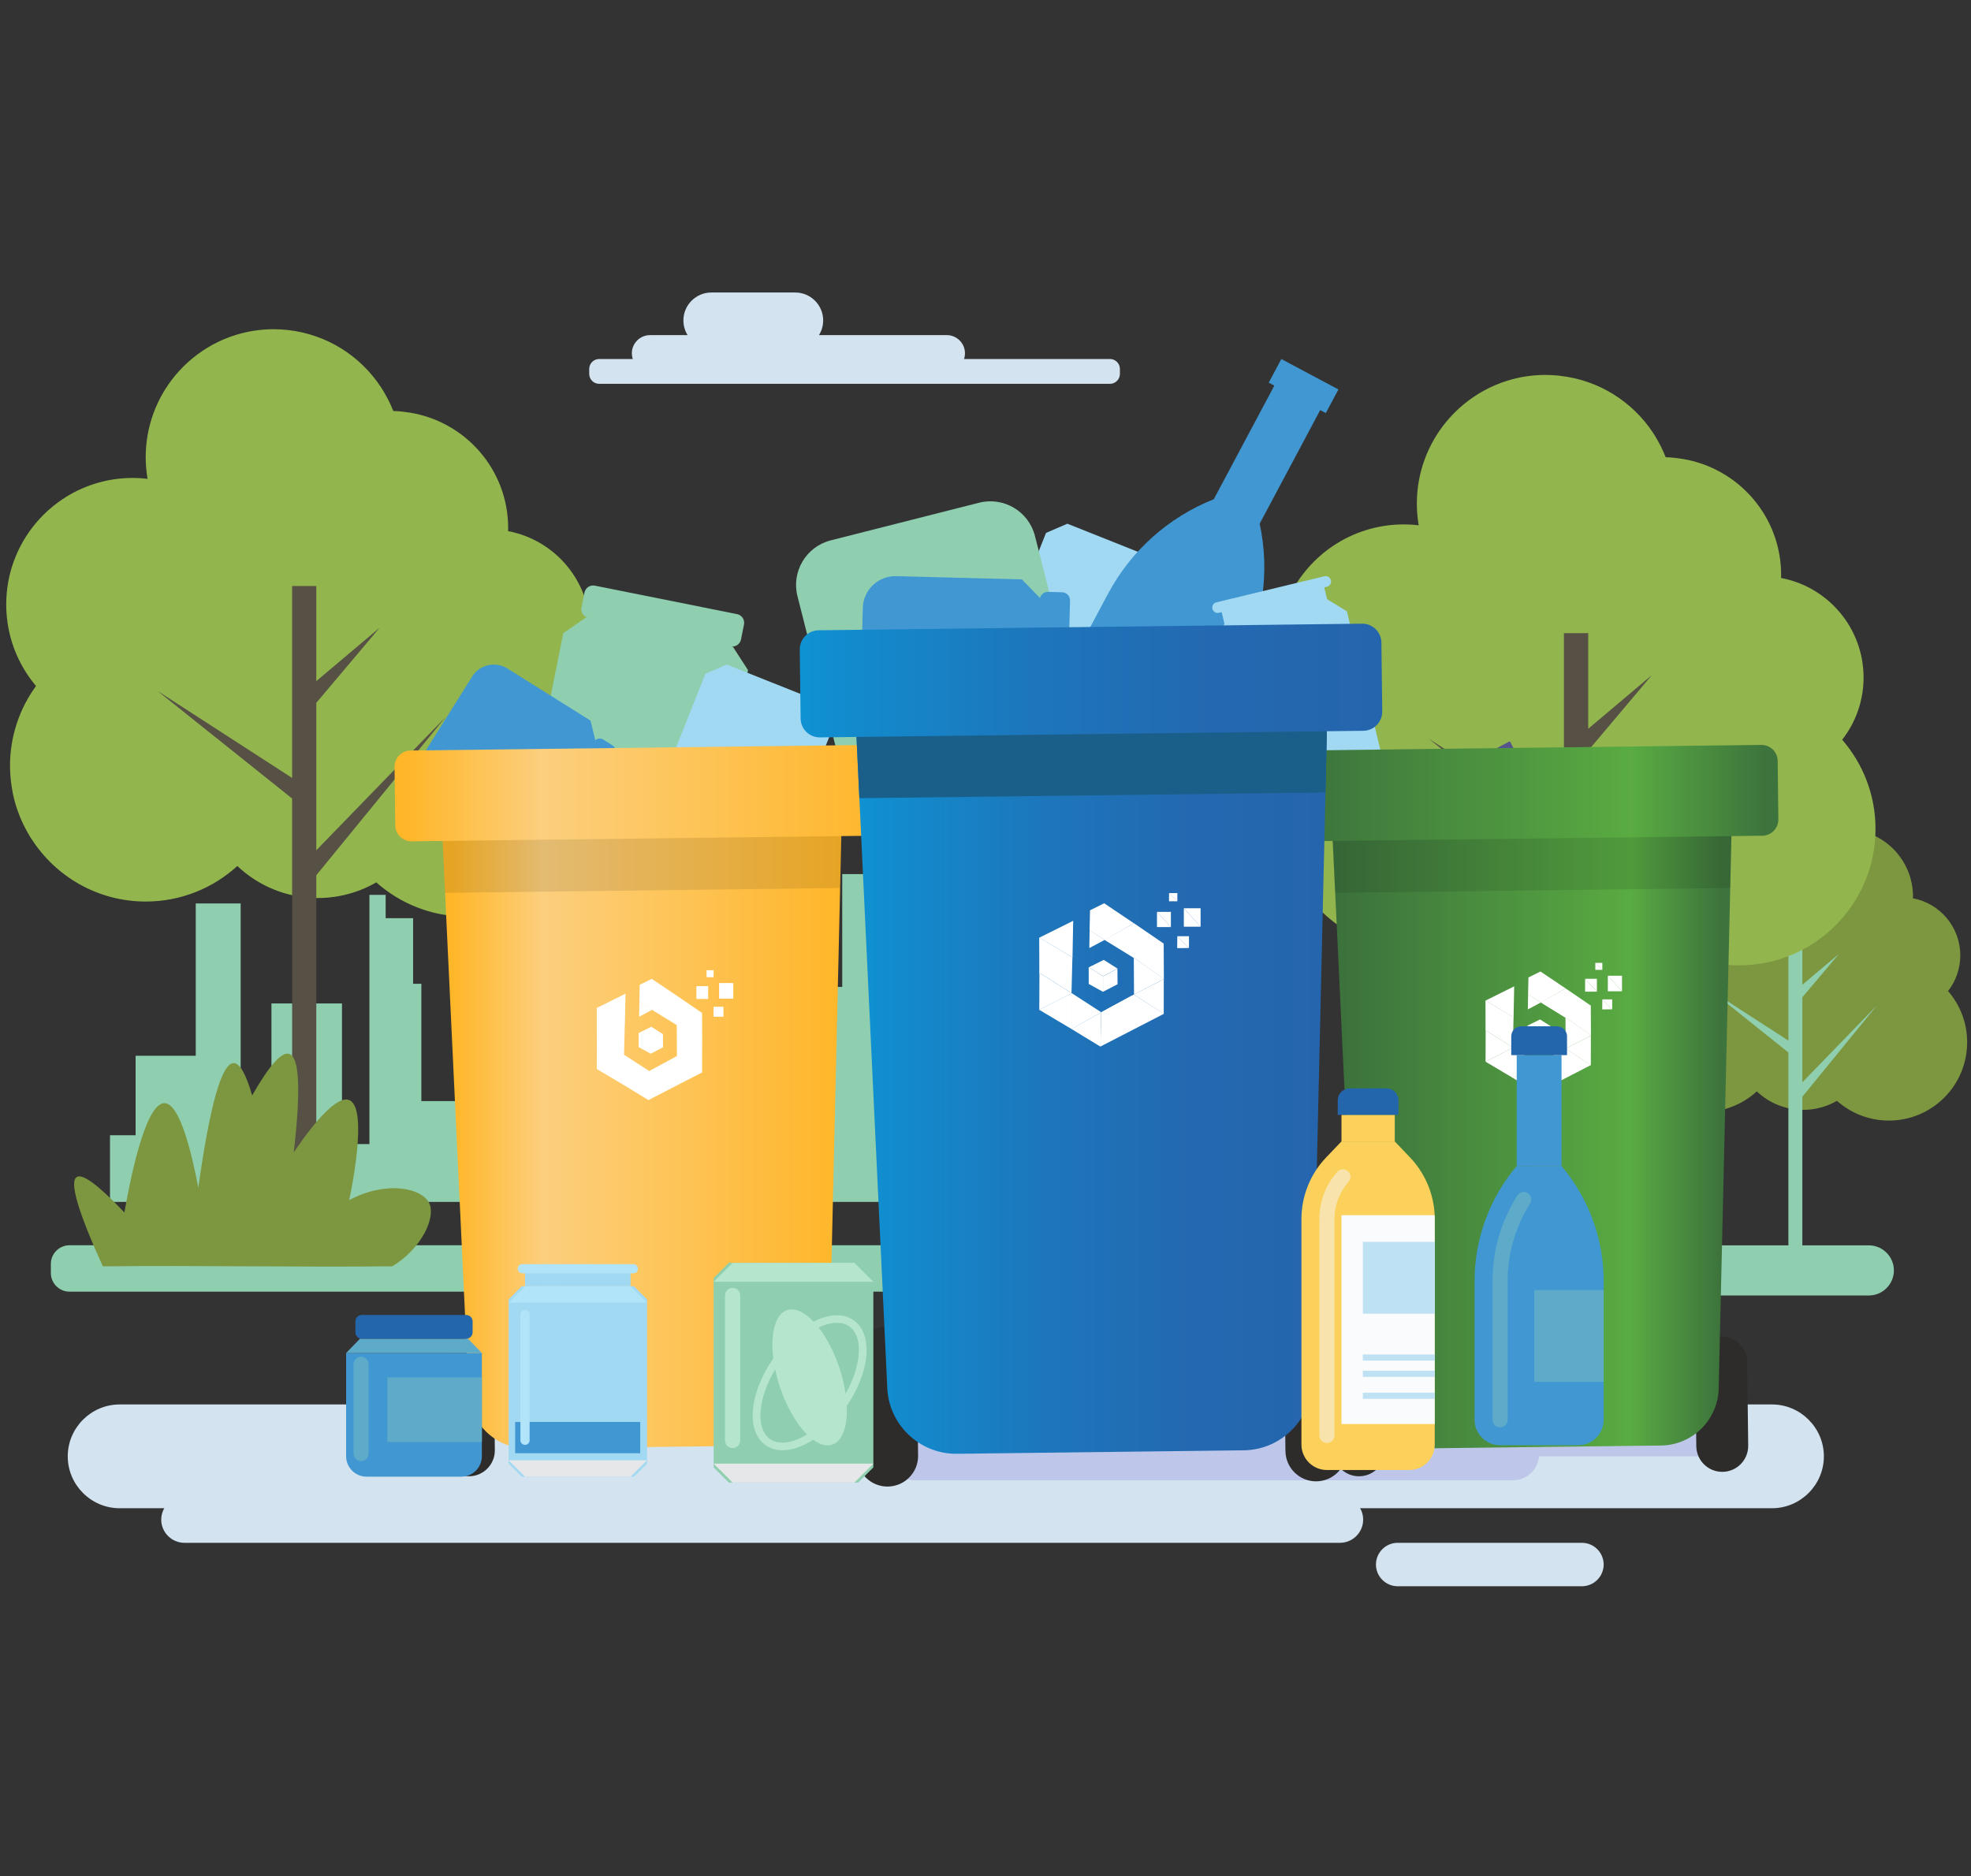 <?xml version="1.0" encoding="utf-8"?>
<!-- Generator: Adobe Illustrator 25.1.0, SVG Export Plug-In . SVG Version: 6.00 Build 0)  -->
<svg version="1.1" id="Layer_1" xmlns="http://www.w3.org/2000/svg" xmlns:xlink="http://www.w3.org/1999/xlink" x="0px" y="0px"
	 viewBox="0 0 510 485.59" style="enable-background:new 0 0 510 485.59;" xml:space="preserve">
<rect x="0" y="0" width="510" height="485.59" fill="#333333" stroke="none"/>
<style type="text/css">
	.st0{fill:#7D9640;}
	.st1{fill:#8FCFB0;}
	.st2{fill:#92B54D;}
	.st3{fill:#565045;}
	.st4{fill:#D3E3EF;}
	.st5{fill:#BEC7EA;}
	.st6{fill:#B1B2F3;}
	.st7{fill:#56548C;}
	.st8{fill:#A1D8F2;}
	.st9{fill:#4197D2;}
	.st10{fill:#001817;}
	.st11{fill:#2D2C2B;}
	.st12{fill:url(#SVGID_1_);}
	.st13{opacity:0.1;}
	.st14{fill:url(#SVGID_2_);}
	.st15{fill:url(#SVGID_3_);}
	.st16{fill:url(#SVGID_4_);}
	.st17{fill:#FFFFFF;}
	.st18{fill:url(#SVGID_5_);}
	.st19{fill:#1A5F89;}
	.st20{fill:url(#SVGID_6_);}
	.st21{fill:#E6E7E8;}
	.st22{fill:#B5E5CC;}
	.st23{fill:#B2E4F9;}
	.st24{fill:#FBD15B;}
	.st25{fill:#F9E3AC;}
	.st26{fill:#2466AC;}
	.st27{fill:#F9FBFC;}
	.st28{fill:#BEE1F4;}
	.st29{fill:#5DAAC9;}
</style>
<g>
	<g>
		<g>
			<path class="st0" d="M504.06,256.49c1.99-2.55,3.17-5.75,3.17-9.23c0-7.35-5.28-13.47-12.25-14.78c0-0.15,0.01-0.3,0.01-0.45
				c0-8.69-6.36-15.88-14.67-17.23v0c0,0,0,0,0,0c-0.36-0.06-0.73-0.11-1.1-0.15c-0.45-0.05-0.91-0.09-1.37-0.09
				c-0.22-0.57-0.48-1.12-0.75-1.66c-0.06-0.12-0.13-0.25-0.19-0.37c-0.26-0.5-0.55-0.98-0.85-1.45c-0.02-0.03-0.04-0.06-0.06-0.09
				c-3.05-4.65-8.08-7.88-13.9-8.52c-0.07-0.01-0.15-0.02-0.22-0.03c-0.61-0.06-1.23-0.1-1.86-0.1h0l0,0h0
				c-1.98,0-3.89,0.3-5.68,0.86c-0.6,0.19-1.18,0.4-1.76,0.64c-1.14,0.48-2.23,1.08-3.25,1.76c-0.51,0.34-1,0.71-1.47,1.1
				c-0.94,0.78-1.81,1.65-2.59,2.59c-2.73,3.3-4.36,7.54-4.36,12.16c0,1.1,0.1,2.17,0.27,3.22c-0.72-0.08-1.46-0.13-2.2-0.13l0,0
				l0,0c-3.91,0-7.55,1.19-10.56,3.23c-1,0.68-1.94,1.45-2.8,2.31c-0.43,0.43-0.83,0.87-1.22,1.34c-2.69,3.27-4.31,7.45-4.31,12.01
				c0,2.32,0.42,4.54,1.18,6.59c0.77,2.05,1.88,3.94,3.27,5.58c-1.22,1.67-2.19,3.54-2.86,5.54c-0.67,2-1.03,4.15-1.03,6.38
				c0,0.62,0.04,1.24,0.09,1.85c0.02,0.18,0.04,0.36,0.06,0.53c0.05,0.46,0.12,0.92,0.21,1.37c0.03,0.16,0.05,0.32,0.09,0.48
				c0.12,0.56,0.26,1.12,0.43,1.66c0.05,0.18,0.12,0.35,0.17,0.52c0.13,0.38,0.26,0.76,0.41,1.13c0.09,0.21,0.17,0.42,0.26,0.63
				c0.17,0.37,0.34,0.74,0.53,1.1c0.12,0.23,0.24,0.47,0.37,0.69c0.18,0.32,0.36,0.63,0.56,0.94c0.01,0,0.01,0,0.02,0
				c3.6,5.62,9.88,9.35,17.05,9.35c5.27,0,10.06-2.01,13.67-5.31c3.13,2.96,7.36,4.78,12.01,4.78c3.18,0,6.16-0.85,8.73-2.34
				c3.58,3.18,8.28,5.11,13.44,5.11c11.19,0,20.25-9.07,20.25-20.25C509.02,264.68,507.14,260.05,504.06,256.49z"/>
			<polygon class="st1" points="485.6,260.27 466.36,280.11 466.36,258.1 475.81,246.9 466.36,254.86 466.36,240.67 462.75,240.67 
				462.75,269.32 442.66,256.32 462.75,272.38 462.75,325.34 466.36,325.34 466.36,283.84 			"/>
		</g>
		<g>
			<path class="st2" d="M476.67,191.45c3.46-4.44,5.53-10.03,5.53-16.1c0-12.82-9.2-23.48-21.35-25.77
				c0.01-0.26,0.02-0.53,0.02-0.79c0-15.15-11.08-27.68-25.57-30.03v0c0,0,0,0,0,0c-0.63-0.1-1.27-0.19-1.92-0.26
				c-0.79-0.09-1.58-0.15-2.38-0.17c-0.38-0.99-0.83-1.95-1.3-2.9c-0.11-0.22-0.22-0.43-0.34-0.65c-0.46-0.87-0.95-1.71-1.48-2.53
				c-0.03-0.05-0.06-0.1-0.1-0.16c-5.32-8.11-14.09-13.74-24.22-14.84c-0.13-0.01-0.26-0.03-0.39-0.05
				c-1.07-0.1-2.15-0.17-3.24-0.17c0,0,0,0,0,0l0,0h0c-3.45,0-6.78,0.52-9.91,1.5c-1.04,0.32-2.06,0.7-3.06,1.12
				c-1.99,0.84-3.89,1.87-5.66,3.07c-0.89,0.6-1.74,1.24-2.56,1.92c-1.65,1.36-3.16,2.87-4.52,4.52
				c-4.75,5.76-7.61,13.14-7.61,21.19c0,1.91,0.17,3.78,0.48,5.6c-1.26-0.15-2.54-0.23-3.84-0.23l0,0h0
				c-6.82,0-13.15,2.07-18.41,5.62c-1.75,1.18-3.38,2.53-4.87,4.02c-0.74,0.74-1.45,1.52-2.12,2.34c-4.7,5.69-7.52,12.99-7.52,20.94
				c0,4.04,0.73,7.91,2.06,11.49c1.33,3.58,3.27,6.86,5.69,9.72c-2.13,2.91-3.82,6.17-4.98,9.66c-1.16,3.49-1.79,7.23-1.79,11.12
				c0,1.09,0.07,2.16,0.16,3.22c0.03,0.31,0.07,0.62,0.1,0.93c0.09,0.8,0.22,1.6,0.36,2.38c0.05,0.28,0.09,0.56,0.15,0.83
				c0.21,0.98,0.46,1.95,0.74,2.89c0.09,0.31,0.2,0.6,0.3,0.9c0.22,0.67,0.46,1.32,0.72,1.97c0.15,0.37,0.3,0.74,0.46,1.1
				c0.29,0.65,0.6,1.29,0.92,1.92c0.21,0.41,0.42,0.81,0.65,1.21c0.31,0.55,0.63,1.1,0.97,1.64c0.01,0,0.02,0,0.03,0.01
				c6.27,9.79,17.23,16.3,29.72,16.3c9.18,0,17.54-3.51,23.82-9.25c5.46,5.16,12.82,8.33,20.93,8.33c5.54,0,10.74-1.49,15.22-4.08
				c6.23,5.54,14.44,8.91,23.43,8.91c19.5,0,35.3-15.8,35.3-35.3C485.3,205.72,482.04,197.64,476.67,191.45z"/>
			<polygon class="st3" points="444.5,198.04 410.96,232.61 410.96,194.25 427.42,174.72 410.96,188.61 410.96,163.86 
				404.67,163.86 404.67,213.8 369.65,191.15 404.67,219.14 404.67,311.45 410.96,311.45 410.96,239.1 			"/>
		</g>
		<polygon class="st1" points="28.46,297.12 28.46,293.81 35.09,293.81 35.09,273.24 50.65,273.24 50.65,233.82 62.27,233.82 
			62.27,289.21 70.24,289.21 70.24,259.7 88.49,259.7 88.49,296.09 95.59,296.09 95.59,231.6 99.79,231.6 99.79,237.63 
			106.89,237.63 106.89,254.61 109.03,254.61 109.03,284.97 125.94,284.97 125.94,259.78 133.11,259.78 133.11,254.24 
			149.18,254.24 149.18,278.14 160.04,278.14 160.04,272.75 178.38,272.75 178.38,235.51 195.8,235.51 195.8,279.59 215.83,279.59 
			215.83,255.42 217.93,255.42 217.93,226.22 231.37,226.22 231.37,266.54 231.76,266.54 231.76,290.7 240.17,290.7 240.17,254.32 
			256.72,254.32 256.72,259.67 261.79,259.67 261.79,283.83 271.24,283.83 271.24,228.44 276.31,228.44 276.31,243.69 
			285.01,243.69 285.01,267.86 298.5,267.86 298.5,311.06 28.46,311.06 		"/>
		<path class="st1" d="M319.35,334.29H17.98c-2.65,0-4.82-2.17-4.82-4.82v-2.37c0-2.65,2.17-4.82,4.82-4.82h301.37
			c2.65,0,4.82,2.17,4.82,4.82v2.37C324.16,332.13,322,334.29,319.35,334.29z"/>
		<path class="st4" d="M346.72,399.29h-299c-3.3,0-6-2.7-6-6l0,0c0-3.3,2.7-6,6-6h299c3.3,0,6,2.7,6,6l0,0
			C352.72,396.59,350.02,399.29,346.72,399.29z"/>
		<path class="st1" d="M394.65,335.28h88.91c3.57,0,6.49-2.92,6.49-6.49l0,0c0-3.57-2.92-6.49-6.49-6.49h-88.91
			c-3.57,0-6.49,2.92-6.49,6.49l0,0C388.15,332.36,391.07,335.28,394.65,335.28z"/>
		<path class="st4" d="M30.96,390.34h427.54c7.38,0,13.43-6.04,13.43-13.43l0,0c0-7.38-6.04-13.43-13.43-13.43H30.96
			c-7.38,0-13.43,6.04-13.43,13.43l0,0C17.53,384.3,23.57,390.34,30.96,390.34z"/>
		<path class="st5" d="M236.8,383.11h154.67c3.73,0,6.79-3.06,6.79-6.79l0,0c0-3.73-3.06-6.79-6.79-6.79H236.8
			c-3.73,0-6.79,3.06-6.79,6.79l0,0C230.01,380.05,233.06,383.11,236.8,383.11z"/>
		<path class="st5" d="M375.12,376.91h65.39c2.13,0,3.87-1.74,3.87-3.87l0,0c0-2.13-1.74-3.87-3.87-3.87h-65.39
			c-2.13,0-3.87,1.74-3.87,3.87l0,0C371.24,375.17,372.99,376.91,375.12,376.91z"/>
		<path class="st6" d="M367.67,244.87l0.61,0.01c-1.26-0.03-2.3,0.97-2.33,2.23l-0.09,3.91c-0.03,1.26,0.97,2.3,2.23,2.33
			l37.37,0.86c1.26,0.03,2.3-0.97,2.33-2.23l0.09-3.91c0.03-1.26-0.97-2.3-2.23-2.33l0.61,0.01l5.1-5.01l0.81-35.11
			c0.12-5.04-3.87-9.21-8.91-9.33l-30.31-0.7c-5.04-0.12-9.21,3.87-9.33,8.91l-0.81,35.11L367.67,244.87z"/>
		<path class="st7" d="M398.53,208.3l-7.05-13.34l0.66-0.35l-1.46-2.77l-6.7,3.54l1.46,2.77l0.66-0.35l7.05,13.34
			c-1.23,5.59-0.43,11.43,2.24,16.49l8.81,16.67c0.89,1.69,2.99,2.34,4.68,1.45l9.38-4.96c1.69-0.89,2.34-2.99,1.45-4.68
			l-8.81-16.67C408.21,214.38,403.83,210.43,398.53,208.3z"/>
		<path class="st7" d="M384.85,240.05l0.18-0.29c-0.37,0.59-0.19,1.37,0.4,1.74l1.84,1.15c0.59,0.37,1.37,0.19,1.74-0.4l11-17.54
			c0.37-0.59,0.19-1.37-0.4-1.74l-1.84-1.15c-0.59-0.37-1.37-0.19-1.74,0.4l0.18-0.29l-0.94-3.85l-16.48-10.34
			c-2.36-1.48-5.48-0.77-6.97,1.6l-8.93,14.23c-1.48,2.36-0.77,5.48,1.6,6.97l16.48,10.34L384.85,240.05z"/>
		<g>
			<path class="st2" d="M147.21,179.11c3.44-4.42,5.5-9.98,5.5-16.01c0-12.75-9.15-23.36-21.24-25.64c0.01-0.26,0.02-0.52,0.02-0.79
				c0-15.08-11.02-27.54-25.44-29.88v0c0,0,0,0,0,0c-0.63-0.1-1.26-0.19-1.91-0.26c-0.78-0.09-1.57-0.15-2.37-0.16
				c-0.38-0.99-0.83-1.94-1.3-2.88c-0.11-0.22-0.22-0.43-0.34-0.64c-0.46-0.86-0.95-1.71-1.48-2.52c-0.03-0.05-0.06-0.1-0.1-0.15
				c-5.3-8.07-14.01-13.67-24.1-14.77c-0.13-0.01-0.26-0.03-0.38-0.04c-1.06-0.1-2.13-0.17-3.22-0.17c0,0,0,0,0,0l0,0h0
				c-3.43,0-6.74,0.52-9.86,1.49c-1.04,0.32-2.05,0.7-3.05,1.11c-1.98,0.84-3.87,1.86-5.63,3.06c-0.88,0.6-1.73,1.23-2.55,1.91
				c-1.64,1.35-3.14,2.86-4.49,4.49c-4.73,5.73-7.57,13.08-7.57,21.08c0,1.9,0.17,3.76,0.48,5.58c-1.25-0.15-2.53-0.23-3.82-0.23
				l0,0h0c-6.78,0-13.09,2.06-18.31,5.59c-1.74,1.18-3.37,2.52-4.85,4c-0.74,0.74-1.45,1.52-2.11,2.33
				c-4.67,5.66-7.48,12.92-7.48,20.83c0,4.02,0.73,7.87,2.05,11.43c1.33,3.56,3.26,6.82,5.66,9.67c-2.12,2.9-3.8,6.14-4.95,9.61
				c-1.15,3.48-1.78,7.19-1.78,11.06c0,1.08,0.07,2.15,0.16,3.2c0.03,0.31,0.07,0.62,0.1,0.92c0.09,0.8,0.21,1.59,0.36,2.37
				c0.05,0.28,0.09,0.55,0.15,0.83c0.21,0.98,0.45,1.94,0.74,2.88c0.09,0.3,0.2,0.6,0.3,0.9c0.22,0.66,0.46,1.32,0.72,1.96
				c0.15,0.37,0.3,0.73,0.46,1.09c0.29,0.65,0.6,1.28,0.92,1.91c0.21,0.41,0.42,0.81,0.65,1.2c0.31,0.55,0.63,1.1,0.97,1.63
				c0.01,0,0.02,0,0.03,0.01c6.24,9.74,17.14,16.21,29.56,16.21c9.13,0,17.45-3.49,23.7-9.2c5.43,5.14,12.75,8.29,20.82,8.29
				c5.52,0,10.68-1.48,15.14-4.05c6.2,5.51,14.36,8.86,23.31,8.86c19.4,0,35.12-15.72,35.12-35.12
				C155.8,193.31,152.56,185.27,147.21,179.11z"/>
			<polygon class="st3" points="115.21,185.67 81.84,220.06 81.84,181.9 98.22,162.47 81.84,176.28 81.84,151.67 75.59,151.67 
				75.59,201.34 40.75,178.81 75.59,206.66 75.59,298.49 81.84,298.49 81.84,226.52 			"/>
		</g>
		<path class="st0" d="M101.51,327.73c7.78-4.75,11.27-12.75,9.56-16.33c-1.85-3.89-10.98-5.99-20.72-0.8
			c0.32-1.47,5.09-23.91,0-25.9c-4.08-1.59-12.48,10.76-14.34,13.55c1.87-16.21,1.47-24.71-1.2-25.5
			c-1.96-0.58-5.15,3.01-9.56,10.76c-1.61-5.58-3.2-8.37-4.78-8.37c-3.1,0.01-6.15,10.77-9.16,32.27
			c-1.48-7.85-4.62-21.87-8.76-21.91c-5.17-0.05-9.22,21.72-10.36,28.29c-6.72-7.09-10.84-10.14-12.35-9.16
			c-1.92,1.24,0.34,8.94,6.77,23.11C51.57,327.46,76.54,327.99,101.51,327.73z"/>
		<path class="st8" d="M257.95,181.35l-1.16,2.91l-0.66-0.26c-0.72-0.29-1.53,0.06-1.82,0.78c-0.29,0.72,0.06,1.54,0.78,1.82
			l26.69,10.63c0.72,0.29,1.53-0.06,1.82-0.78c0.29-0.72-0.06-1.53-0.78-1.82l-0.65-0.26l1.16-2.91l5.52-2.38l15.09-37.91
			c-0.46-1.08-0.83-1.92-1.19-2.76l-1.19-2.76l-25.38-10.11l-5.52,2.38l-15.09,37.91L257.95,181.35z"/>
		<path class="st9" d="M325.94,135.53l15.67-29.4l1.45,0.77l3.26-6.11l-14.77-7.87l-3.26,6.11l1.45,0.77l-15.67,29.4
			c-11.74,4.67-21.45,13.36-27.39,24.51l-19.59,36.76c-1.99,3.73-0.58,8.37,3.15,10.36l20.68,11.02c3.73,1.99,8.37,0.58,10.36-3.15
			l19.59-36.76C326.81,160.78,328.61,147.88,325.94,135.53z"/>
		<path class="st8" d="M343.39,155.08l-0.74-3.05l0.69-0.17c0.75-0.18,1.22-0.94,1.03-1.69s-0.94-1.22-1.69-1.03l-27.93,6.74
			c-0.75,0.18-1.22,0.94-1.03,1.69c0.18,0.75,0.94,1.22,1.69,1.03l0.69-0.17l0.74,3.05l-3.13,5.13l9.57,39.66
			c1,0.61,1.78,1.09,2.56,1.57l2.56,1.57l26.56-6.41l3.13-5.13l-9.57-39.66L343.39,155.08z"/>
		<path class="st1" d="M189.65,167.4l-0.6-0.12c1.24,0.25,2.45-0.56,2.69-1.8l0.77-3.85c0.25-1.24-0.56-2.45-1.8-2.69l-36.79-7.37
			c-1.24-0.25-2.45,0.56-2.69,1.8l-0.77,3.85c-0.25,1.24,0.56,2.45,1.8,2.69l-0.6-0.12l-5.91,4.06l-6.92,34.57
			c-0.99,4.96,2.22,9.78,7.18,10.78l29.84,5.98c4.96,0.99,9.78-2.22,10.78-7.18l6.92-34.57L189.65,167.4z"/>
		<path class="st1" d="M225.57,203.64l0.78-0.2c-1.59,0.4-2.56,2.02-2.15,3.62l1.26,4.95c0.4,1.59,2.02,2.56,3.62,2.15l47.3-12
			c1.59-0.4,2.56-2.02,2.15-3.62l-1.26-4.95c-0.4-1.59-2.02-2.56-3.62-2.15l0.78-0.2l4.65-8.08l-11.28-44.44
			c-1.62-6.38-8.1-10.23-14.47-8.61l-38.37,9.74c-6.38,1.62-10.23,8.1-8.61,14.47l11.28,44.44L225.57,203.64z"/>
		<path class="st9" d="M139.19,215.18l0.24-0.38c-0.48,0.77-0.25,1.79,0.52,2.27l2.4,1.5c0.77,0.48,1.79,0.25,2.27-0.52l14.36-22.9
			c0.48-0.77,0.25-1.79-0.52-2.27l-2.4-1.5c-0.77-0.48-1.79-0.25-2.27,0.52l0.24-0.38l-1.23-5.02L131.28,173
			c-3.09-1.94-7.16-1-9.1,2.08l-11.65,18.58c-1.94,3.09-1,7.16,2.08,9.1l21.52,13.5L139.19,215.18z"/>
		<path class="st9" d="M268.11,190.41l0.01-0.57c-0.03,1.17,0.89,2.14,2.06,2.17l3.62,0.09c1.17,0.03,2.14-0.89,2.17-2.06l0.9-34.59
			c0.03-1.17-0.89-2.14-2.06-2.17l-3.62-0.09c-1.17-0.03-2.14,0.89-2.17,2.06l0.01-0.57l-4.62-4.73l-32.5-0.84
			c-4.66-0.12-8.54,3.56-8.66,8.22l-0.73,28.06c-0.12,4.66,3.56,8.54,8.22,8.66l32.5,0.84L268.11,190.41z"/>
		<path class="st8" d="M169.82,217.8l-1.16,2.91l-0.66-0.26c-0.72-0.29-1.53,0.06-1.82,0.78c-0.29,0.72,0.06,1.53,0.78,1.82
			l26.69,10.63c0.72,0.29,1.53-0.06,1.82-0.78c0.29-0.72-0.06-1.53-0.78-1.82l-0.65-0.26l1.16-2.91l5.52-2.38l15.09-37.91
			c-0.46-1.08-0.83-1.92-1.19-2.76l-1.19-2.76l-25.38-10.11l-5.52,2.38l-15.09,37.91L169.82,217.8z"/>
		<g>
			<g>
				<g>
					<g>
						<path class="st10" d="M222.03,374.12c0.05,3.71-2.92,6.75-6.63,6.8l0,0c-3.71,0.05-6.75-2.92-6.8-6.63l-0.26-21.63
							c-0.05-3.71,2.92-6.75,6.63-6.8l0,0c3.71-0.05,6.75,2.92,6.8,6.63L222.03,374.12z"/>
						<path class="st11" d="M128.04,375.27c0.05,3.71-2.92,6.75-6.63,6.8l0,0c-3.71,0.05-6.75-2.92-6.8-6.63l-0.26-21.63
							c-0.05-3.71,2.92-6.75,6.63-6.8l0,0c3.71-0.05,6.75,2.92,6.8,6.63L128.04,375.27z"/>
					</g>
					<g>
						<linearGradient id="SVGID_1_" gradientUnits="userSpaceOnUse" x1="114.478" y1="287.749" x2="217.701" y2="287.749">
							<stop  offset="0.025" style="stop-color:#FFB629"/>
							<stop  offset="0.153" style="stop-color:#FDC457"/>
							<stop  offset="0.253" style="stop-color:#FCCF7E"/>
							<stop  offset="0.525" style="stop-color:#FDC65E"/>
							<stop  offset="1" style="stop-color:#FFB629"/>
						</linearGradient>
						<path class="st12" d="M214.41,358.78c0.1,8.37-6.6,15.23-14.96,15.33l-62.86,0.76c-8.37,0.1-15.23-6.6-15.33-14.96
							l-6.77-143.07c-0.1-8.37,6.6-15.23,14.96-15.33l72.93-0.89c8.37-0.1,15.23,6.6,15.33,14.96L214.41,358.78z"/>
						<path class="st13" d="M217.37,229.82l0.33-14.23c-0.1-8.37-6.97-15.06-15.33-14.96l-72.93,0.89
							c-8.37,0.1-15.06,6.97-14.96,15.33l0.67,14.22L217.37,229.82z"/>
						<linearGradient id="SVGID_2_" gradientUnits="userSpaceOnUse" x1="102.086" y1="205.262" x2="229.829" y2="205.262">
							<stop  offset="0.025" style="stop-color:#FFB629"/>
							<stop  offset="0.178" style="stop-color:#FDC457"/>
							<stop  offset="0.298" style="stop-color:#FCCF7E"/>
							<stop  offset="0.553" style="stop-color:#FDC65E"/>
							<stop  offset="1" style="stop-color:#FFB629"/>
						</linearGradient>
						<path class="st14" d="M229.83,212.04c0.03,2.32-1.83,4.22-4.14,4.25l-119.17,1.45c-2.32,0.03-4.22-1.83-4.25-4.14l-0.18-15.11
							c-0.03-2.32,1.83-4.22,4.15-4.25l119.17-1.45c2.32-0.03,4.22,1.83,4.25,4.15L229.83,212.04z"/>
					</g>
				</g>
			</g>
		</g>
		<g>
			<g>
				<g>
					<g>
						<path class="st11" d="M452.35,374.12c0.05,3.71-2.92,6.75-6.63,6.8l0,0c-3.71,0.05-6.75-2.92-6.8-6.63l-0.26-21.63
							c-0.05-3.71,2.92-6.75,6.63-6.8l0,0c3.71-0.05,6.75,2.92,6.8,6.63L452.35,374.12z"/>
						<path class="st11" d="M358.36,375.27c0.05,3.71-2.92,6.75-6.63,6.8l0,0c-3.71,0.05-6.75-2.92-6.8-6.63l-0.26-21.63
							c-0.05-3.71,2.92-6.75,6.63-6.8l0,0c3.71-0.05,6.75,2.92,6.8,6.63L358.36,375.27z"/>
					</g>
					<g>
						<linearGradient id="SVGID_3_" gradientUnits="userSpaceOnUse" x1="344.798" y1="287.749" x2="448.021" y2="287.749">
							<stop  offset="0" style="stop-color:#3B703C"/>
							<stop  offset="0.672" style="stop-color:#56A541"/>
							<stop  offset="0.747" style="stop-color:#59AB42"/>
							<stop  offset="0.785" style="stop-color:#54A141"/>
							<stop  offset="0.975" style="stop-color:#3D733C"/>
						</linearGradient>
						<path class="st15" d="M444.73,358.78c0.1,8.37-6.6,15.23-14.96,15.33l-62.86,0.76c-8.37,0.1-15.23-6.6-15.33-14.96
							l-6.77-143.07c-0.1-8.37,6.6-15.23,14.96-15.33l72.93-0.89c8.37-0.1,15.23,6.6,15.33,14.96L444.73,358.78z"/>
						<path class="st13" d="M447.69,229.82l0.33-14.23c-0.1-8.37-6.97-15.06-15.33-14.96l-72.93,0.89
							c-8.37,0.1-15.06,6.97-14.96,15.33l0.67,14.22L447.69,229.82z"/>
						<linearGradient id="SVGID_4_" gradientUnits="userSpaceOnUse" x1="332.405" y1="205.262" x2="460.148" y2="205.262">
							<stop  offset="0" style="stop-color:#3B703C"/>
							<stop  offset="0.632" style="stop-color:#56A541"/>
							<stop  offset="0.702" style="stop-color:#59AB42"/>
							<stop  offset="0.748" style="stop-color:#54A141"/>
							<stop  offset="0.975" style="stop-color:#3D733C"/>
						</linearGradient>
						<path class="st16" d="M460.15,212.04c0.03,2.32-1.83,4.22-4.14,4.25l-119.17,1.45c-2.32,0.03-4.22-1.83-4.25-4.14l-0.18-15.11
							c-0.03-2.32,1.83-4.22,4.15-4.25l119.17-1.45c2.32-0.03,4.22,1.83,4.25,4.15L460.15,212.04z"/>
					</g>
				</g>
			</g>
			<g>
				<path class="st17" d="M395.4,257.33c1.1,0.71,2.2,1.41,3.3,2.12c-1.12,0.6-2.25,1.2-3.37,1.79
					C395.35,259.94,395.38,258.63,395.4,257.33z"/>
				<path class="st17" d="M395.39,257.37c0.04-1.47,0.06-2.93,0.1-4.4c1.04-0.51,2.07-1.03,3.11-1.54c2.16,1.46,4.34,2.92,6.5,4.37
					c-2.12,1.23-4.23,2.45-6.35,3.68C397.62,258.78,396.5,258.07,395.39,257.37z"/>
				<path class="st17" d="M398.68,259.46c2.19,1.35,4.36,2.69,6.55,4.04c2.14-1.08,4.28-2.14,6.43-3.22
					c-2.19-1.49-4.37-2.99-6.56-4.48C402.96,257.02,400.82,258.24,398.68,259.46z"/>
				<path class="st17" d="M405.13,263.38c2.18,1.53,4.35,3.07,6.53,4.6c-0.01-2.58-0.02-5.18-0.04-7.76
					C409.47,261.29,407.29,262.34,405.13,263.38z"/>
				<path class="st17" d="M405.07,263.32c0.01,2.69,0.04,5.39,0.05,8.08c2.2-1.14,4.4-2.27,6.61-3.41
					C409.51,266.44,407.29,264.89,405.07,263.32z"/>
				<path class="st17" d="M405.08,271.41c2.19,1.41,4.36,2.81,6.55,4.22c0-2.52,0.01-5.06,0.01-7.58
					C409.46,269.16,407.27,270.29,405.08,271.41z"/>
				<path class="st17" d="M397.94,275.3c-0.05,2.5-0.1,5-0.16,7.49c4.63-2.39,9.25-4.77,13.89-7.16c-2.19-1.41-4.39-2.81-6.57-4.22
					C402.7,272.71,400.31,274.01,397.94,275.3z"/>
				<path class="st17" d="M398.23,275.14c2.09,1.16,4.18,2.31,6.27,3.47c0.05-2.32,0.1-4.64,0.16-6.96
					C402.51,272.82,400.37,273.98,398.23,275.14z"/>
				<path class="st17" d="M397.94,275.3c-2.16,1.23-4.33,2.45-6.49,3.67c2.12,1.29,4.22,2.57,6.33,3.86
					C397.84,280.32,397.89,277.81,397.94,275.3z"/>
				<path class="st17" d="M391.42,271.08c2.18,1.41,4.35,2.81,6.53,4.22c-2.18,1.23-4.35,2.47-6.53,3.71
					C391.42,276.36,391.42,273.72,391.42,271.08z"/>
				<path class="st17" d="M384.37,274.76c2.37-1.21,4.75-2.41,7.11-3.62c0,2.62-0.01,5.22-0.01,7.84
					C389.1,277.57,386.74,276.16,384.37,274.76z"/>
				<path class="st17" d="M384.42,266.65c2.37,1.49,4.72,2.99,7.09,4.48c-2.38,1.21-4.76,2.41-7.12,3.62
					C384.38,272.06,384.41,269.36,384.42,266.65z"/>
				<path class="st17" d="M384.37,266.62c2.43-1.14,4.85-2.27,7.27-3.41c-0.07,2.63-0.13,5.26-0.2,7.89
					C389.09,269.61,386.74,268.11,384.37,266.62z"/>
				<path class="st17" d="M384.37,258.93c2.43,1.46,4.86,2.9,7.29,4.36c-2.43,1.16-4.85,2.32-7.27,3.49
					C384.39,264.16,384.38,261.54,384.37,258.93z"/>
				<path class="st17" d="M384.39,258.96c2.47-1.23,4.94-2.46,7.41-3.69c-0.05,2.68-0.11,5.35-0.16,8.03
					C389.23,261.85,386.81,260.4,384.39,258.96z"/>
				<path class="st17" d="M410.15,253.32c0,1.11,0,2.22,0,3.32c1.02,0,2.03,0,3.05,0C412.18,255.53,411.17,254.42,410.15,253.32z"/>
				<path class="st17" d="M413.2,256.64c0-1.11,0-2.22,0-3.32c-1.02,0-2.03,0-3.05,0C411.17,254.42,412.18,255.53,413.2,256.64z"/>
				<path class="st17" d="M412.78,249.19c0.61,0,1.22,0,1.83,0c0,0.61,0,1.21,0,1.82c-0.54-0.53-1.06-1.05-1.6-1.58
					C412.94,249.35,412.86,249.26,412.78,249.19z"/>
				<path class="st17" d="M414.62,251c-0.61,0-1.22,0-1.83,0c0-0.61,0-1.21,0-1.82C413.39,249.79,414,250.4,414.62,251z"/>
				<line class="st17" x1="391.51" y1="263.27" x2="391.51" y2="263.27"/>
				<line class="st17" x1="391.57" y1="263.15" x2="391.57" y2="267.35"/>
				<line class="st17" x1="391.21" y1="267.69" x2="391.21" y2="267.79"/>
				<line class="st17" x1="391.21" y1="267.9" x2="391.21" y2="267.97"/>
				<path class="st17" d="M395.22,265.45c1.09-0.54,2.19-1.08,3.27-1.61c0.99,0.63,2,1.27,2.99,1.89c-1.05,0.56-2.1,1.12-3.14,1.69
					C397.3,266.76,396.26,266.1,395.22,265.45z"/>
				<path class="st17" d="M398.34,267.42c0,1.12,0,2.25,0,3.38c1.06-0.55,2.12-1.09,3.18-1.64c-0.01-1.15-0.01-2.28-0.02-3.43
					C400.45,266.3,399.39,266.86,398.34,267.42z"/>
				<path class="st17" d="M395.2,265.42c0,1.22,0.01,2.45,0.01,3.67c1.05,0.57,2.1,1.16,3.14,1.73c0-1.15-0.01-2.28-0.01-3.43
					C397.3,266.74,396.25,266.08,395.2,265.42z"/>
				<line class="st17" x1="412.66" y1="265.24" x2="412.66" y2="264.24"/>
				<path class="st17" d="M416.03,252.52c1.22,0,2.45,0,3.67,0c0,1.35,0,2.7,0,4.04C418.47,255.2,417.25,253.87,416.03,252.52z"/>
				<path class="st17" d="M419.7,256.55c-1.22,0-2.45,0-3.67,0c0-1.35,0-2.7,0-4.04C417.25,253.87,418.47,255.2,419.7,256.55z"/>
				<path class="st17" d="M414.6,258.65c0.85,0,1.7,0,2.56,0c0,0.86,0,1.72,0,2.59C416.29,260.38,415.45,259.51,414.6,258.65z"/>
				<path class="st17" d="M414.6,258.65c-0.01,0.86-0.01,1.72-0.02,2.59c0.86,0,1.71-0.01,2.57-0.01
					C416.29,260.37,415.45,259.51,414.6,258.65z"/>
			</g>
		</g>
		<g>
			<g>
				<g>
					<g>
						<path class="st11" d="M348.46,375.36c0.05,4.37-3.45,7.96-7.83,8.02l0,0c-4.37,0.05-7.96-3.45-8.02-7.83l-0.31-25.52
							c-0.05-4.37,3.45-7.96,7.82-8.02l0,0c4.37-0.05,7.96,3.45,8.02,7.83L348.46,375.36z"/>
						<path class="st11" d="M237.56,376.71c0.05,4.37-3.45,7.96-7.83,8.02l0,0c-4.37,0.05-7.96-3.45-8.02-7.83l-0.31-25.52
							c-0.05-4.37,3.45-7.96,7.83-8.02l0,0c4.37-0.05,7.96,3.45,8.02,7.83L237.56,376.71z"/>
					</g>
					<g>
						<linearGradient id="SVGID_5_" gradientUnits="userSpaceOnUse" x1="221.563" y1="273.449" x2="343.353" y2="273.449">
							<stop  offset="0" style="stop-color:#0F92D3"/>
							<stop  offset="0.085" style="stop-color:#128BCD"/>
							<stop  offset="0.4" style="stop-color:#1D76BB"/>
							<stop  offset="0.708" style="stop-color:#2369B1"/>
							<stop  offset="1" style="stop-color:#2565AD"/>
						</linearGradient>
						<path class="st18" d="M339.46,357.26c0.12,9.87-7.78,17.97-17.65,18.09l-74.16,0.9c-9.87,0.12-17.97-7.78-18.09-17.65
							l-7.99-168.81c-0.12-9.87,7.78-17.97,17.65-18.09l86.05-1.05c9.87-0.12,17.97,7.78,18.09,17.65L339.46,357.26z"/>
						<path class="st19" d="M342.97,205.1l0.39-16.79c-0.12-9.87-8.22-17.77-18.09-17.65l-86.05,1.05
							c-9.87,0.12-17.77,8.22-17.65,18.09l0.79,16.78L342.97,205.1z"/>
						<linearGradient id="SVGID_6_" gradientUnits="userSpaceOnUse" x1="206.942" y1="176.124" x2="357.662" y2="176.124">
							<stop  offset="0" style="stop-color:#0F92D3"/>
							<stop  offset="0.085" style="stop-color:#128BCD"/>
							<stop  offset="0.4" style="stop-color:#1D76BB"/>
							<stop  offset="0.708" style="stop-color:#2369B1"/>
							<stop  offset="1" style="stop-color:#2565AD"/>
						</linearGradient>
						<path class="st20" d="M357.66,184.12c0.03,2.73-2.16,4.98-4.89,5.01l-140.6,1.71c-2.73,0.03-4.98-2.16-5.01-4.89l-0.22-17.82
							c-0.03-2.73,2.16-4.98,4.89-5.01l140.6-1.71c2.73-0.03,4.98,2.16,5.01,4.89L357.66,184.12z"/>
					</g>
				</g>
			</g>
		</g>
		<g>
			<path class="st1" d="M222.05,383.7h-33.46c-1.54-1.54-2.4-2.4-3.93-3.93v-49.01c1.54-1.54,2.4-2.4,3.93-3.93h33.46
				c1.54,1.54,2.4,2.4,3.93,3.93v49.01C224.44,381.3,223.58,382.16,222.05,383.7z"/>
			<polygon class="st21" points="184.66,378.8 225.98,378.8 221.08,383.7 189.56,383.7 			"/>
			<polygon class="st22" points="189.56,326.83 221.08,326.83 225.98,331.73 184.66,331.73 			"/>
			<g>
				<path class="st22" d="M189.56,374.77c-1.08,0-1.96-0.87-1.96-1.96v-37.54c0-1.08,0.88-1.96,1.96-1.96
					c1.08,0,1.96,0.87,1.96,1.96v37.54C191.51,373.9,190.64,374.77,189.56,374.77z"/>
			</g>
			<g>
				<path class="st22" d="M202.49,375.34c-1.62,0-3.11-0.42-4.38-1.31c-5.19-3.66-4.25-13.62,2.14-22.68l0,0
					c2.98-4.24,6.71-7.59,10.5-9.44c3.98-1.94,7.58-2.01,10.14-0.21c5.19,3.66,4.25,13.62-2.14,22.68
					C213.92,371.24,207.55,375.34,202.49,375.34z M216.54,342.35c-1.47,0-3.14,0.44-4.93,1.31c-3.5,1.71-6.96,4.83-9.76,8.81l0,0
					c-5.56,7.9-6.76,17.03-2.61,19.96c4.15,2.92,12.35-1.28,17.92-9.18c5.56-7.9,6.76-17.03,2.61-19.96
					C218.87,342.67,217.78,342.35,216.54,342.35z"/>
			</g>
			<path class="st22" d="M217.17,353.91c3.22,9.61,2.4,18.55-1.83,19.97c-4.24,1.42-10.28-5.22-13.51-14.83
				c-3.22-9.61-2.4-18.55,1.83-19.97C207.9,337.66,213.95,344.3,217.17,353.91z"/>
		</g>
		<g>
			<path class="st8" d="M164.02,382.18h-29c-1.33-1.33-2.08-2.08-3.41-3.41v-42.48c1.33-1.33,2.08-2.08,3.41-3.41h29
				c1.33,1.33,2.08,2.08,3.41,3.41v42.48C166.09,380.1,165.35,380.85,164.02,382.18z"/>
			<rect x="133.3" y="368.01" class="st9" width="32.36" height="8.09"/>
			<rect x="135.85" y="328.35" class="st8" width="27.32" height="4.54"/>
			<polygon class="st21" points="131.61,377.93 167.42,377.93 163.18,382.18 135.85,382.18 			"/>
			<polygon class="st23" points="135.85,332.88 163.18,332.88 167.42,337.13 131.61,337.13 			"/>
			<g>
				<path class="st23" d="M135.85,373.94c-0.66,0-1.19-0.53-1.19-1.19v-32.54c0-0.66,0.53-1.19,1.19-1.19
					c0.66,0,1.19,0.53,1.19,1.19v32.54C137.05,373.41,136.51,373.94,135.85,373.94z"/>
			</g>
			<g>
				<path class="st23" d="M163.88,329.54h-28.73c-0.66,0-1.19-0.53-1.19-1.19s0.53-1.19,1.19-1.19h28.73c0.66,0,1.19,0.53,1.19,1.19
					S164.54,329.54,163.88,329.54z"/>
			</g>
		</g>
		<g>
			<path class="st24" d="M371.24,315.48v58.38c0,3.64-2.95,6.59-6.59,6.59h-21.29c-3.66,0-6.61-2.95-6.61-6.59v-58.38
				c0-5.9,2.27-11.59,6.35-15.88l4.01-4.2h13.78l4.01,4.2c3.83,4.05,6.08,9.35,6.32,14.9C371.24,314.81,371.24,315.14,371.24,315.48
				z"/>
			<g>
				<path class="st25" d="M343.35,373.45c-1.08,0-1.96-0.87-1.96-1.96v-56.01c0-4.51,1.64-8.84,4.63-12.2
					c0.72-0.81,1.95-0.88,2.76-0.16c0.81,0.72,0.88,1.95,0.16,2.76c-2.35,2.65-3.64,6.06-3.64,9.6v56.01
					C345.31,372.57,344.43,373.45,343.35,373.45z"/>
			</g>
			<rect x="347.11" y="288.53" class="st24" width="13.79" height="6.86"/>
			<path class="st26" d="M349.22,281.69h9.56c1.7,0,3.08,1.38,3.08,3.08v3.76h-15.72v-3.76
				C346.14,283.07,347.52,281.69,349.22,281.69z"/>
			<path class="st27" d="M371.24,315.48v53.07h-24.13V314.5h24.11C371.24,314.81,371.24,315.14,371.24,315.48z"/>
			<rect x="352.64" y="321.4" class="st28" width="18.6" height="18.6"/>
			<rect x="352.64" y="350.54" class="st28" width="18.6" height="1.59"/>
			<rect x="352.64" y="360.44" class="st28" width="18.6" height="1.59"/>
			<rect x="352.64" y="354.76" class="st28" width="18.6" height="1.59"/>
		</g>
		<g>
			<path class="st9" d="M124.69,350.17H89.56v26.71c0,2.92,2.37,5.29,5.29,5.29h24.54c2.92,0,5.29-2.37,5.29-5.29V350.17z"/>
			<polygon class="st29" points="124.69,350.17 89.56,350.17 93.16,346.46 121.09,346.46 			"/>
			<path class="st26" d="M93.61,346.46h27.03c0.91,0,1.65-0.74,1.65-1.65v-2.83c0-0.91-0.74-1.65-1.65-1.65H93.61
				c-0.91,0-1.65,0.74-1.65,1.65v2.83C91.96,345.72,92.7,346.46,93.61,346.46z"/>
			<g>
				<path class="st29" d="M93.44,378.15c-1.08,0-1.96-0.87-1.96-1.96v-23.1c0-1.08,0.88-1.96,1.96-1.96c1.08,0,1.96,0.87,1.96,1.96
					v23.1C95.4,377.27,94.52,378.15,93.44,378.15z"/>
			</g>
			<rect x="100.23" y="356.48" class="st29" width="24.46" height="16.73"/>
		</g>
		<g>
			<path class="st9" d="M404.05,301.78h-11.6l0,0c-7.04,8.32-10.9,18.86-10.9,29.75v35.91c0,3.64,2.95,6.6,6.6,6.6h20.2
				c3.64,0,6.6-2.95,6.6-6.6v-35.91C414.95,320.64,411.09,310.1,404.05,301.78L404.05,301.78z"/>
			<g>
				<path class="st29" d="M388.15,369.4c-1.08,0-1.96-0.87-1.96-1.96v-35.91c0-7.84,2.22-15.5,6.42-22.14
					c0.58-0.91,1.79-1.18,2.7-0.61c0.91,0.58,1.19,1.79,0.61,2.7c-3.8,6.01-5.81,12.95-5.81,20.05v35.91
					C390.11,368.53,389.23,369.4,388.15,369.4z"/>
			</g>
			<rect x="392.45" y="273.07" class="st9" width="11.6" height="28.72"/>
			<path class="st26" d="M393.63,265.61h9.25c1.43,0,2.59,1.16,2.59,2.59v4.87h-14.43v-4.87
				C391.04,266.77,392.2,265.61,393.63,265.61z"/>
			<rect x="396.99" y="333.88" class="st29" width="17.96" height="23.75"/>
		</g>
		<path class="st4" d="M361.65,410.53h47.68c3.09,0,5.62-2.53,5.62-5.62l0,0c0-3.09-2.53-5.62-5.62-5.62h-47.68
			c-3.09,0-5.62,2.53-5.62,5.62l0,0C356.03,408,358.56,410.53,361.65,410.53z"/>
		<path class="st4" d="M287.2,99.34H155.04c-1.42,0-2.58-1.16-2.58-2.58v-1.27c0-1.42,1.16-2.58,2.58-2.58H287.2
			c1.42,0,2.58,1.16,2.58,2.58v1.27C289.78,98.18,288.62,99.34,287.2,99.34z"/>
		<path class="st4" d="M244.99,96.13h-76.8c-2.59,0-4.7-2.12-4.7-4.7l0,0c0-2.59,2.12-4.7,4.7-4.7h76.8c2.59,0,4.7,2.12,4.7,4.7l0,0
			C249.69,94.01,247.58,96.13,244.99,96.13z"/>
		<path class="st4" d="M205.77,90.16h-21.71c-3.98,0-7.23-3.25-7.23-7.23l0,0c0-3.98,3.25-7.23,7.23-7.23h21.71
			c3.98,0,7.23,3.25,7.23,7.23l0,0C213,86.91,209.74,90.16,205.77,90.16z"/>
	</g>
</g>
<path class="st17" d="M165.44,259.23c1.1,0.71,2.2,1.41,3.3,2.12c-1.12,0.6-2.25,1.2-3.37,1.79
	C165.39,261.84,165.42,260.54,165.44,259.23z M168.79,261.38c2.12-1.23,4.23-2.45,6.35-3.68c-2.16-1.46-4.34-2.92-6.5-4.37
	c-1.04,0.51-2.07,1.03-3.11,1.54c-0.04,1.47-0.06,2.93-0.1,4.4C166.54,259.97,167.66,260.68,168.79,261.38z M168.72,261.36
	c2.19,1.35,4.36,2.69,6.55,4.04c2.14-1.08,4.28-2.14,6.43-3.22c-2.19-1.49-4.37-2.99-6.56-4.48
	C173,258.92,170.86,260.14,168.72,261.36z M175.17,265.28c2.18,1.53,4.35,3.07,6.53,4.6c-0.01-2.58-0.02-5.18-0.04-7.76
	C179.51,263.19,177.33,264.24,175.17,265.28z M175.11,265.22c0.01,2.69,0.04,5.39,0.05,8.08c2.2-1.14,4.4-2.27,6.61-3.41
	C179.55,268.34,177.33,266.79,175.11,265.22z M175.12,273.31c2.19,1.41,4.36,2.81,6.55,4.22c0-2.52,0.01-5.06,0.01-7.58
	C179.5,271.07,177.31,272.19,175.12,273.31z M167.98,277.2c-0.05,2.5-0.1,5-0.16,7.49c4.63-2.39,9.25-4.77,13.89-7.16
	c-2.19-1.41-4.39-2.81-6.57-4.22C172.74,274.61,170.35,275.91,167.98,277.2z M168.27,277.04c2.09,1.16,4.18,2.31,6.27,3.47
	c0.05-2.32,0.1-4.64,0.16-6.96C172.55,274.72,170.41,275.88,168.27,277.04z M167.98,277.2c-2.16,1.23-4.33,2.45-6.49,3.67
	c2.12,1.29,4.22,2.57,6.33,3.86C167.88,282.22,167.93,279.71,167.98,277.2z M161.46,280.9c2.18-1.23,4.35-2.47,6.53-3.71
	c-2.18-1.41-4.35-2.81-6.53-4.22C161.46,275.62,161.46,278.26,161.46,280.9z M161.51,280.88c0-2.62,0.01-5.22,0.01-7.84
	c-2.37,1.21-4.75,2.41-7.11,3.62C156.78,278.06,159.14,279.47,161.51,280.88z M154.42,276.66c2.37-1.21,4.75-2.41,7.12-3.62
	c-2.37-1.49-4.72-2.99-7.09-4.48C154.45,271.26,154.42,273.96,154.42,276.66z M161.47,273c0.07-2.63,0.13-5.26,0.2-7.89
	c-2.41,1.14-4.84,2.27-7.27,3.41C156.78,270.01,159.13,271.51,161.47,273z M154.43,268.69c2.41-1.17,4.84-2.33,7.27-3.49
	c-2.43-1.46-4.86-2.9-7.29-4.36C154.42,263.44,154.43,266.06,154.43,268.69z M161.69,265.2c0.05-2.68,0.11-5.35,0.16-8.03
	c-2.47,1.23-4.94,2.46-7.41,3.69C156.85,262.3,159.27,263.75,161.69,265.2z M180.19,255.22c0,1.11,0,2.22,0,3.32
	c1.02,0,2.03,0,3.05,0C182.22,257.43,181.21,256.32,180.19,255.22z M183.24,258.54c0-1.11,0-2.22,0-3.32c-1.02,0-2.03,0-3.05,0
	C181.21,256.32,182.22,257.43,183.24,258.54z M183.05,251.33c0.54,0.53,1.06,1.05,1.6,1.58c0-0.61,0-1.21,0-1.82
	c-0.61,0-1.22,0-1.83,0C182.9,251.16,182.98,251.25,183.05,251.33z M182.83,251.08c0,0.61,0,1.21,0,1.82c0.61,0,1.22,0,1.83,0
	C184.04,252.3,183.43,251.69,182.83,251.08z M161.55,265.17L161.55,265.17 M161.6,265.05v4.2 M161.25,269.59v0.1 M161.25,269.8v0.07
	 M168.38,269.31c1.04-0.56,2.09-1.12,3.14-1.69c-0.99-0.62-2-1.25-2.99-1.89c-1.09,0.54-2.19,1.08-3.27,1.61
	C166.3,268.01,167.34,268.66,168.38,269.31z M168.38,269.32c0,1.12,0,2.25,0,3.38c1.06-0.55,2.12-1.09,3.18-1.64
	c-0.01-1.15-0.01-2.28-0.02-3.43C170.49,268.2,169.43,268.76,168.38,269.32z M165.24,267.32c0,1.22,0.01,2.45,0.01,3.67
	c1.05,0.57,2.1,1.16,3.14,1.73c0-1.15-0.01-2.28-0.01-3.43C167.34,268.64,166.29,267.98,165.24,267.32z M182.7,267.14v-1
	 M189.74,258.46c0-1.34,0-2.69,0-4.04c-1.22,0-2.45,0-3.67,0C187.29,255.77,188.51,257.1,189.74,258.46z M186.07,254.42
	c0,1.34,0,2.69,0,4.04c1.22,0,2.45,0,3.67,0C188.51,257.1,187.29,255.77,186.07,254.42z M187.19,263.14c0-0.87,0-1.73,0-2.59
	c-0.86,0-1.71,0-2.56,0C185.49,261.41,186.33,262.28,187.19,263.14z M184.64,260.55c-0.01,0.86-0.01,1.72-0.02,2.59
	c0.86,0,1.71-0.01,2.57-0.01C186.33,262.27,185.49,261.41,184.64,260.55z"/>
<g>
	<path class="st17" d="M281.94,240.75c1.3,0.83,2.6,1.67,3.9,2.5c-1.33,0.71-2.66,1.41-3.98,2.12
		C281.88,243.83,281.91,242.29,281.94,240.75z"/>
	<path class="st17" d="M281.93,240.79c0.04-1.74,0.07-3.46,0.11-5.2c1.23-0.61,2.44-1.21,3.67-1.82c2.56,1.72,5.13,3.45,7.68,5.17
		c-2.5,1.45-5,2.9-7.5,4.35C284.57,242.46,283.24,241.62,281.93,240.79z"/>
	<path class="st17" d="M285.81,243.26c2.58,1.6,5.16,3.18,7.74,4.77c2.53-1.27,5.06-2.53,7.6-3.8c-2.58-1.77-5.17-3.53-7.75-5.3
		C290.87,240.38,288.34,241.82,285.81,243.26z"/>
	<path class="st17" d="M293.44,247.9c2.57,1.81,5.14,3.63,7.71,5.44c-0.01-3.05-0.03-6.12-0.04-9.17
		C298.57,245.42,295.99,246.67,293.44,247.9z"/>
	<path class="st17" d="M293.37,247.83c0.01,3.18,0.04,6.37,0.06,9.55c2.6-1.34,5.2-2.68,7.81-4.03
		C298.61,251.51,295.99,249.68,293.37,247.83z"/>
	<path class="st17" d="M293.38,257.39c2.58,1.67,5.16,3.32,7.74,4.99c0-2.98,0.01-5.97,0.01-8.96
		C298.55,254.73,295.97,256.06,293.38,257.39z"/>
	<path class="st17" d="M284.93,261.98c-0.06,2.95-0.11,5.9-0.18,8.86c5.47-2.83,10.93-5.64,16.41-8.46
		c-2.58-1.67-5.18-3.32-7.77-4.99C290.57,258.93,287.75,260.45,284.93,261.98z"/>
	<path class="st17" d="M285.29,261.8c2.47,1.37,4.94,2.73,7.42,4.1c0.06-2.74,0.11-5.48,0.18-8.22
		C290.34,259.06,287.82,260.43,285.29,261.8z"/>
	<path class="st17" d="M284.93,261.98c-2.56,1.45-5.11,2.9-7.67,4.34c2.5,1.53,4.99,3.04,7.49,4.56
		C284.82,267.91,284.88,264.95,284.93,261.98z"/>
	<path class="st17" d="M277.24,256.99c2.57,1.67,5.14,3.32,7.71,4.99c-2.57,1.45-5.14,2.92-7.71,4.38
		C277.24,263.24,277.24,260.11,277.24,256.99z"/>
	<path class="st17" d="M268.9,261.34c2.8-1.43,5.61-2.85,8.4-4.28c0,3.09-0.01,6.17-0.01,9.27C274.5,264.66,271.7,263,268.9,261.34z
		"/>
	<path class="st17" d="M268.96,251.77c2.8,1.77,5.58,3.53,8.38,5.3c-2.81,1.43-5.62,2.85-8.42,4.28
		C268.92,258.15,268.94,254.96,268.96,251.77z"/>
	<path class="st17" d="M268.9,251.72c2.87-1.34,5.73-2.68,8.59-4.03c-0.08,3.11-0.16,6.22-0.24,9.32
		C274.48,255.26,271.7,253.49,268.9,251.72z"/>
	<path class="st17" d="M268.9,242.64c2.87,1.72,5.75,3.43,8.62,5.16c-2.87,1.37-5.73,2.74-8.59,4.12
		C268.93,248.81,268.92,245.72,268.9,242.64z"/>
	<path class="st17" d="M268.93,242.67c2.92-1.45,5.83-2.91,8.76-4.36c-0.06,3.16-0.13,6.33-0.18,9.49
		C274.65,246.09,271.78,244.38,268.93,242.67z"/>
	<path class="st17" d="M299.37,236c0,1.31,0,2.63,0,3.93c1.2,0,2.4,0,3.6,0C301.77,238.62,300.57,237.3,299.37,236z"/>
	<path class="st17" d="M302.97,239.93c0-1.31,0-2.63,0-3.93c-1.2,0-2.4,0-3.6,0C300.57,237.3,301.77,238.62,302.97,239.93z"/>
	<path class="st17" d="M302.48,231.13c0.72,0,1.44,0,2.16,0c0,0.72,0,1.43,0,2.15c-0.64-0.62-1.26-1.24-1.89-1.86
		C302.66,231.31,302.58,231.21,302.48,231.13z"/>
	<path class="st17" d="M304.65,233.26c-0.72,0-1.44,0-2.16,0c0-0.72,0-1.43,0-2.15C303.2,231.84,303.92,232.56,304.65,233.26z"/>
	<line class="st17" x1="277.34" y1="247.77" x2="277.34" y2="247.77"/>
	<line class="st17" x1="277.41" y1="247.63" x2="277.41" y2="252.59"/>
	<line class="st17" x1="276.98" y1="253" x2="276.98" y2="253.11"/>
	<line class="st17" x1="276.98" y1="253.24" x2="276.98" y2="253.32"/>
	<path class="st17" d="M281.73,250.34c1.29-0.64,2.58-1.27,3.87-1.91c1.17,0.75,2.36,1.5,3.53,2.23c-1.24,0.66-2.49,1.33-3.71,1.99
		C284.19,251.89,282.96,251.12,281.73,250.34z"/>
	<path class="st17" d="M285.41,252.67c0,1.33,0,2.66,0,4c1.26-0.65,2.5-1.29,3.76-1.94c-0.01-1.36-0.01-2.7-0.03-4.05
		C287.9,251.34,286.66,252.01,285.41,252.67z"/>
	<path class="st17" d="M281.7,250.31c0,1.44,0.01,2.9,0.01,4.34c1.24,0.68,2.49,1.37,3.71,2.05c0-1.36-0.01-2.7-0.01-4.05
		C284.19,251.87,282.94,251.09,281.7,250.31z"/>
	<line class="st17" x1="302.34" y1="250.1" x2="302.34" y2="248.91"/>
	<path class="st17" d="M306.32,235.06c1.44,0,2.9,0,4.34,0c0,1.6,0,3.19,0,4.77C309.2,238.23,307.76,236.65,306.32,235.06z"/>
	<path class="st17" d="M310.66,239.83c-1.44,0-2.9,0-4.34,0c0-1.6,0-3.19,0-4.77C307.76,236.65,309.2,238.23,310.66,239.83z"/>
	<path class="st17" d="M304.63,242.3c1,0,2.01,0,3.02,0c0,1.02,0,2.03,0,3.07C306.63,244.35,305.63,243.32,304.63,242.3z"/>
	<path class="st17" d="M304.63,242.3c-0.01,1.02-0.01,2.03-0.03,3.07c1.02,0,2.02-0.01,3.04-0.01
		C306.63,244.34,305.63,243.32,304.63,242.3z"/>
</g>
</svg>
